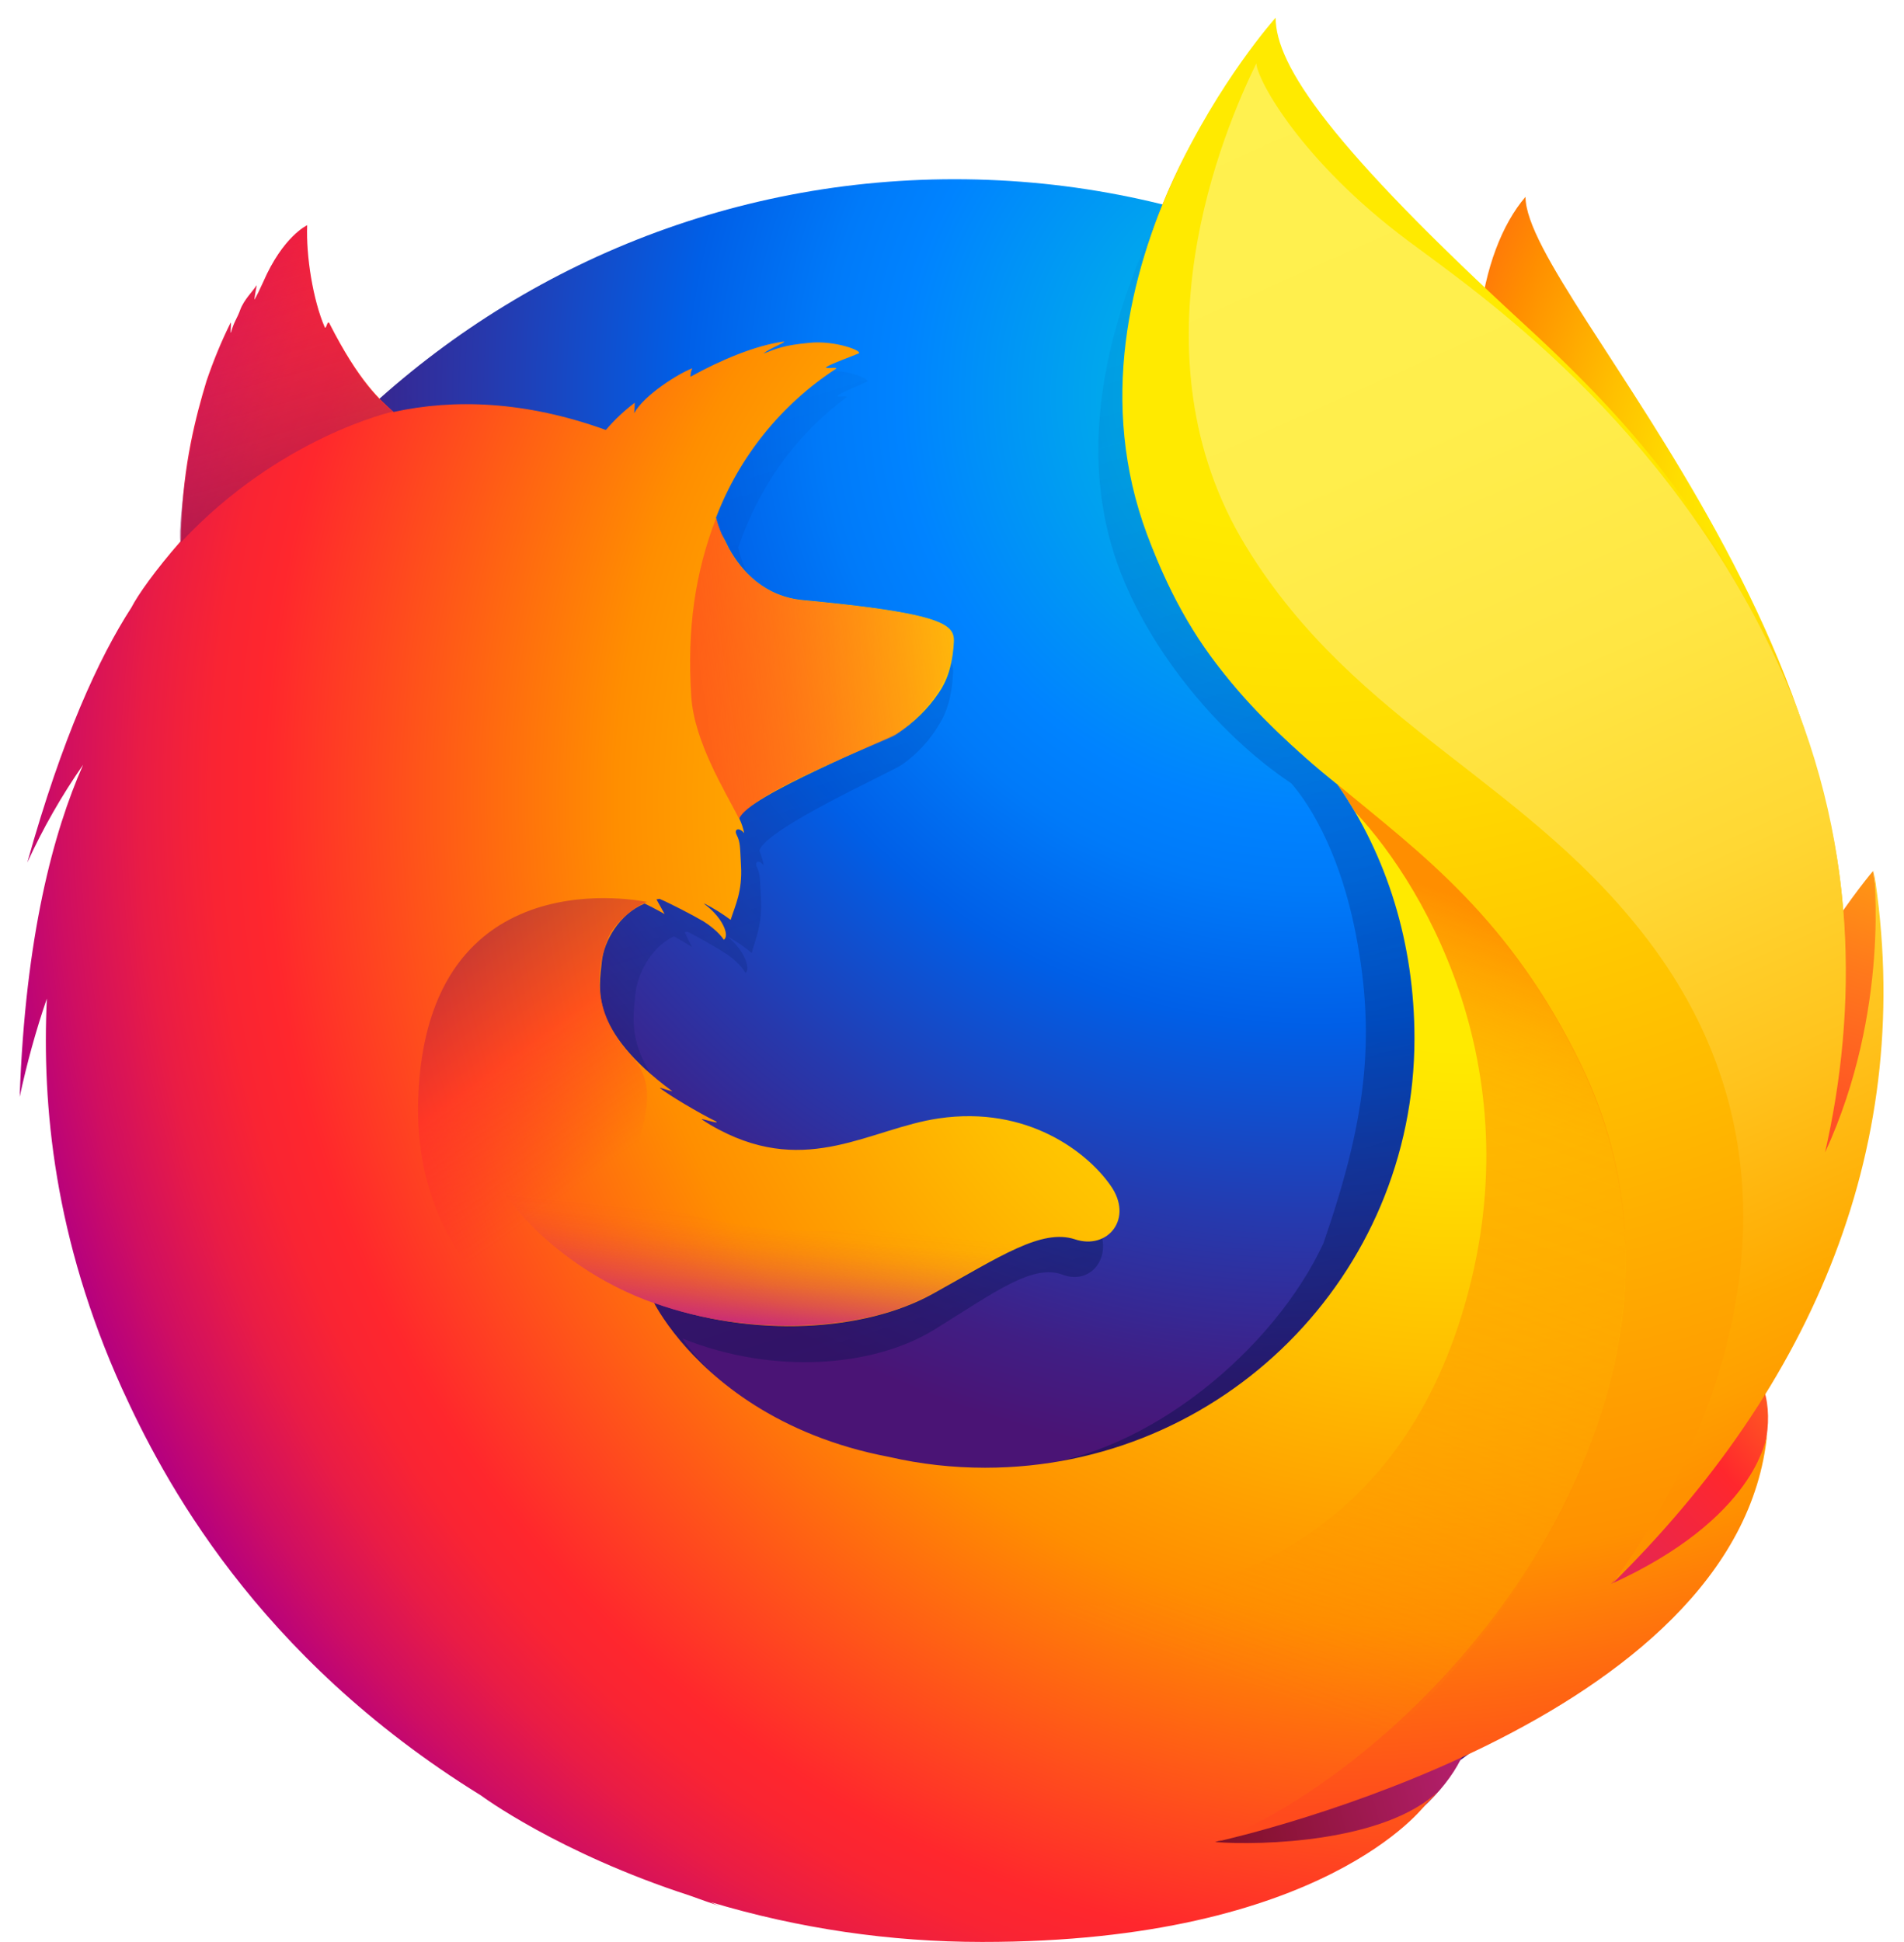 <?xml version="1.0" encoding="utf-8"?>
<!-- Generator: Adobe Illustrator 21.0.0, SVG Export Plug-In . SVG Version: 6.00 Build 0)  -->
<svg version="1.1" id="Vrstva_1" xmlns="http://www.w3.org/2000/svg" xmlns:xlink="http://www.w3.org/1999/xlink" x="0px" y="0px"
	 viewBox="0 0 1548.4 1578.8" style="enable-background:new 0 0 1548.4 1578.8;" xml:space="preserve">
<style type="text/css">
	.st0{fill:url(#SVGID_1_);}
	.st1{fill:url(#_Path__1_);}
	.st2{fill:url(#SVGID_2_);}
	.st3{fill:url(#SVGID_3_);}
	.st4{fill:url(#SVGID_4_);}
	.st5{fill:url(#SVGID_5_);}
	.st6{fill:url(#SVGID_6_);}
	.st7{fill:url(#SVGID_7_);}
	.st8{fill:url(#SVGID_8_);}
	.st9{fill:url(#SVGID_9_);}
	.st10{fill:url(#SVGID_10_);}
	.st11{fill:url(#SVGID_11_);}
	.st12{fill:url(#SVGID_12_);}
	.st13{fill:url(#SVGID_13_);}
</style>
<g>
	
		<radialGradient id="SVGID_1_" cx="-14110.533" cy="9720.579" r="716.805" fx="-14156.254" fy="9720.579" gradientTransform="matrix(0.762 3.400000e-02 5.000000e-02 -1.12 11726.043 11772.621)" gradientUnits="userSpaceOnUse">
		<stop  offset="4.500000e-02" style="stop-color:#FFEA00"/>
		<stop  offset="0.12" style="stop-color:#FFDE00"/>
		<stop  offset="0.254" style="stop-color:#FFBF00"/>
		<stop  offset="0.429" style="stop-color:#FF8E00"/>
		<stop  offset="0.769" style="stop-color:#FF272D"/>
		<stop  offset="0.872" style="stop-color:#E0255A"/>
		<stop  offset="0.953" style="stop-color:#CC2477"/>
		<stop  offset="1" style="stop-color:#C42482"/>
	</radialGradient>
	<path class="st0" d="M1240.6,160c-38.1,44.3-55.8,144.1-17.2,245.2c38.6,101.1,97.8,79.2,134.7,182.3c48.7,136.1,26,318.9,26,318.9
		s58.5,169.5,99.3-10.5C1573.7,557.7,1240.6,243.2,1240.6,160z"/>
	
		<radialGradient id="_Path__1_" cx="-7051.533" cy="9339.685" r="1257.903" gradientTransform="matrix(1.225 0 0 -1.225 9708.359 11762.567)" gradientUnits="userSpaceOnUse">
		<stop  offset="0" style="stop-color:#00CCDA"/>
		<stop  offset="0.22" style="stop-color:#0083FF"/>
		<stop  offset="0.261" style="stop-color:#007AF9"/>
		<stop  offset="0.33" style="stop-color:#0060E8"/>
		<stop  offset="0.333" style="stop-color:#005FE7"/>
		<stop  offset="0.438" style="stop-color:#2639AD"/>
		<stop  offset="0.522" style="stop-color:#401E84"/>
		<stop  offset="0.566" style="stop-color:#4A1475"/>
	</radialGradient>
	<path id="_Path_" class="st1" d="M776,1563.9c389.9,0,705.7-317.5,705.7-709.1s-315.8-709.1-705.3-709.1S71.1,463.2,71.1,854.8
		C70.3,1246.7,386.5,1563.9,776,1563.9z"/>
	
		<linearGradient id="SVGID_2_" gradientUnits="userSpaceOnUse" x1="875.528" y1="416.201" x2="571.178" y2="1411.784" gradientTransform="matrix(1 0 0 -1 0 1589.89)">
		<stop  offset="0" style="stop-color:#000F43;stop-opacity:0.4"/>
		<stop  offset="0.485" style="stop-color:#001962;stop-opacity:0.173"/>
		<stop  offset="1" style="stop-color:#002079;stop-opacity:0"/>
	</linearGradient>
	<path class="st2" d="M1304.8,1292c-15.3,10.8-31.3,20.4-47.9,28.9c22-32.3,42.4-65.7,60.9-100.1c15-16.6,28.8-32.8,40-50.3
		c5.5-8.6,11.6-19.2,18.1-31.5c39.6-71.4,83.3-186.9,84.5-305.6v-0.3c0-2.9,0-5.8,0-8.8c0.2-29.8-2.8-59.5-9.1-88.6
		c0.3,2.3,0.6,4.5,0.9,6.8c-0.4-1.7-0.6-3.5-1-5.3c0.6,3.2,1,6.4,1.6,9.5c8.1,68.7,2.3,135.7-26.5,185.1c-0.5,0.7-0.9,1.4-1.4,2.1
		c15-75.1,20-158,3.3-241c0,0-6.7-40.4-56.2-162.9c-28.5-70.5-79.2-128.3-124-170.4c-39.3-48.6-74.9-81.2-94.6-101.8
		c-41.1-43.2-58.3-75.6-65.3-96.8c-6.1-3.1-84.5-79.2-90.7-82.1c-34.2,53-141.8,218.9-90.6,373.8c23.2,70.2,81.8,143.1,143.2,184
		c2.7,3.1,36.5,39.8,52.6,122.7c16.6,85.6,7.9,152.4-26.3,251.2c-40.2,86.7-143.2,172.3-239.6,181.1
		c-206.2,18.7-281.6-103.5-281.6-103.5c73.7,29.5,155.1,23.3,204.6-7.2c49.9-30.9,80.1-53.8,104.6-44.7c24.2,9,43.4-17.1,26.1-44.1
		c-27.3-42-76.9-63.6-126.2-55c-50,8.1-95.7,47.7-161.2,9.4c-4.2-2.5-8.3-5.1-12.3-8c-4.3-2.8,14,4.3,9.8,1.1
		c-12.7-6.9-35.3-22-41.1-27.4c-1-0.9,9.9,3.5,8.9,2.6c-61.2-50.4-53.6-84.5-51.7-105.8c1.5-17.1,12.7-39,31.4-47.9
		c9.1,4.9,14.7,8.7,14.7,8.7s-3.9-7.9-5.9-12c0.7-0.3,1.4-0.2,2.2-0.5c7.4,3.6,23.8,12.9,32.4,18.5c11.2,7.9,14.8,15,14.8,15
		s3-1.6,0.8-8.5c-0.8-2.8-4.2-11.8-15.3-20.9l0.7,0.1c6.7,3.8,13,8.2,18.9,13.1c3.1-11.4,8.8-23.3,7.5-44.7
		c-0.8-15-0.4-18.9-3.1-24.7c-2.4-5,1.3-6.9,5.4-1.7c-0.7-4-1.9-8-3.5-11.8l0-0.4c5.1-17.9,108.5-64.3,116-69.8
		c12.4-8.7,22.7-20,30.4-33.1c5.8-9.2,10.1-22,11.1-41.5c0.6-14.1-6-23.4-110.5-34.4c-28.6-2.8-45.4-23.5-54.9-42.6
		c-1.7-4.1-3.5-7.8-5.3-11.6c-1.7-4.4-3.1-8.8-4.1-13.4c17.1-49.1,45.8-90.6,88-121.9c2.3-2.1-9.2,0.5-6.9-1.6
		c2.7-2.4,20.2-9.5,23.5-11.1c4-1.9-17.3-11-36.1-8.8c-19.2,2.2-23.3,4.5-33.5,8.8c4.2-4.2,17.8-9.8,14.6-9.7
		c-20.7,3.2-46.4,15.2-68.4,28.8c0-2.4,0.4-4.7,1.3-6.9c-10.2,4.3-35.4,21.9-42.7,36.8c0.3-2.9,0.5-5.7,0.4-8.6
		c-7.8,6.5-14.8,13.9-21,22l-0.4,0.3c-59.4-23.9-111.7-25.5-155.9-14.7c-9.7-9.7-14.4-2.6-36.4-51c-1.5-2.9,1.1,2.9,0,0
		c-3.6-9.4,2.2,12.5,0,0c-37,29.2-85.7,62.3-109.1,85.7c-0.3,0.9,27.3-7.8,0,0c-9.6,2.7-8.9,8.4-10.4,59.6c-0.3,3.9,0,8.2-0.4,11.7
		c-18.7,23.8-31.4,43.9-36.2,54.4c-24.2,41.6-50.8,106.5-76.5,209.1c11.4-27.8,25.1-54.6,41-80.1c-21.4,54.5-42.2,140-46.3,271.8
		c5.2-27.2,11.8-54.1,19.9-80.5c-5.1,109.3,13.8,218.4,55.2,319.6c14.8,36.3,39.4,91.3,81.1,151.7c131.2,138.1,316.3,224,521.2,224
		C980.7,1534.3,1172.8,1440.7,1304.8,1292z"/>
	
		<radialGradient id="SVGID_3_" cx="-7621.403" cy="7690.352" r="424.298" gradientTransform="matrix(1.219 0.123 0.123 -1.219 9938.803 11336.631)" gradientUnits="userSpaceOnUse">
		<stop  offset="3.000000e-03" style="stop-color:#FFEA00"/>
		<stop  offset="0.497" style="stop-color:#FF272D"/>
		<stop  offset="1" style="stop-color:#C42482"/>
	</radialGradient>
	<path class="st3" d="M1146.5,1392.3c258.9-30,373.6-296.8,226.4-302.1C1239.9,1086,1023.9,1406.5,1146.5,1392.3z"/>
	
		<radialGradient id="SVGID_4_" cx="-7659.791" cy="8097.203" r="708.543" gradientTransform="matrix(1.219 0.123 0.123 -1.219 9938.803 11336.631)" gradientUnits="userSpaceOnUse">
		<stop  offset="3.000000e-03" style="stop-color:#FFE900"/>
		<stop  offset="0.157" style="stop-color:#FFAF0E"/>
		<stop  offset="0.316" style="stop-color:#FF7A1B"/>
		<stop  offset="0.472" style="stop-color:#FF4E26"/>
		<stop  offset="0.621" style="stop-color:#FF2C2E"/>
		<stop  offset="0.762" style="stop-color:#FF1434"/>
		<stop  offset="0.892" style="stop-color:#FF0538"/>
		<stop  offset="1" style="stop-color:#FF0039"/>
	</radialGradient>
	<path class="st4" d="M1391.5,1035.7c178.1-103.7,131.7-327.6,131.7-327.6s-68.8,79.9-115.5,207.2
		C1361.6,1041.4,1284.4,1098.4,1391.5,1035.7z"/>
	
		<radialGradient id="SVGID_5_" cx="-7559.576" cy="7440.396" r="650.165" gradientTransform="matrix(1.219 0.123 0.123 -1.219 9938.803 11336.631)" gradientUnits="userSpaceOnUse">
		<stop  offset="3.000000e-03" style="stop-color:#FF272D"/>
		<stop  offset="0.497" style="stop-color:#C42482"/>
		<stop  offset="0.986" style="stop-color:#620700"/>
	</radialGradient>
	<path class="st5" d="M826,1524.8c248.4,79.3,461.8-116.4,330.3-181.7C1036.6,1284.2,708.1,1487.4,826,1524.8z"/>
	
		<radialGradient id="SVGID_6_" cx="1153.014" cy="949.03" r="1243.517" fx="1197.493" fy="927.045" gradientTransform="matrix(1 0 0 -1 0 1589.89)" gradientUnits="userSpaceOnUse">
		<stop  offset="0.156" style="stop-color:#FFEA00"/>
		<stop  offset="0.231" style="stop-color:#FFDE00"/>
		<stop  offset="0.365" style="stop-color:#FFBF00"/>
		<stop  offset="0.541" style="stop-color:#FF8E00"/>
		<stop  offset="0.763" style="stop-color:#FF272D"/>
		<stop  offset="0.796" style="stop-color:#F92433"/>
		<stop  offset="0.841" style="stop-color:#E91C45"/>
		<stop  offset="0.893" style="stop-color:#CF0E62"/>
		<stop  offset="0.935" style="stop-color:#B5007F"/>
	</radialGradient>
	<path class="st6" d="M1410,1130.8c6-8.5,14.2-35.8,21.4-48c43.9-70.8,44.2-127.2,44.2-128.5c26.5-132.3,24.1-186.3,7.8-286.2
		c-13.1-80.4-70.5-195.7-120.1-251.2c-51.2-57.2-15.1-38.5-64.7-80.3c-43.4-48.2-85.6-95.9-108.5-115
		c-165.8-138.6-162-168-158.8-173.1c-0.5,0.6-1.3,1.5-2.3,2.6c-2-7.8-3.3-14.4-3.3-14.4s-90.6,90.6-109.7,241.7
		c-12.5,98.6,24.5,201.4,77.9,267.1c27.8,34,59.3,65,93.8,92.2v0c40.4,58,62.6,129.6,62.6,206.5c0,192.8-156.3,349-349.2,349
		c-26.3,0-52.5-2.9-78.1-8.8c-91-17.3-143.5-63.2-169.7-94.4c-15-17.9-21.4-30.9-21.4-30.9c81.5,29.2,171.7,23.1,226.5-7.2
		c55.2-30.6,88.7-53.3,115.8-44.4c26.7,8.9,48-17,28.9-43.8c-18.7-26.8-67.4-65.1-139.7-54.5c-55.3,8.1-106,47.3-178.4,9.3
		c-4.7-2.4-9.2-5.1-13.6-8c-4.8-2.8,15.5,4.3,10.8,1.1c-14.1-6.9-39.1-21.8-45.5-27.1c-1.1-0.9,10.9,3.4,9.9,2.5
		c-67.8-50-59.3-83.8-57.2-105c1.7-16.9,14-38.7,34.8-47.5c10,4.9,16.3,8.6,16.3,8.6s-4.3-7.8-6.6-11.9c0.8-0.3,1.6-0.2,2.4-0.5
		c8.2,3.5,26.4,12.8,35.9,18.4c12.4,7.9,16.4,14.9,16.4,14.9s3.3-1.6,0.9-8.5c-0.9-2.8-4.7-11.8-17-20.8l0.8,0.1
		c7.3,3.7,14.3,8.1,20.9,13c3.5-11.3,9.7-23.1,8.4-44.3c-0.8-14.9-0.5-18.7-3.4-24.5c-2.6-4.9,1.5-6.9,6-1.7c-0.8-4-2.1-8-3.9-11.7
		l0-0.4c5.7-17.7,120.1-63.8,128.4-69.2c13.4-8.4,24.9-19.6,33.7-32.8c6.4-9.1,11.2-21.8,12.3-41.2c0.4-8.7-2.3-15.6-32.6-22.2
		c-18.2-4-46.3-7.8-89.7-11.9c-31.6-2.8-50.2-23.3-60.7-42.3c-1.9-4.1-3.9-7.8-5.9-11.5c-1.9-4.3-3.4-8.7-4.5-13.3
		c18.9-49.6,53-91.9,97.4-120.9c2.5-2.1-10.2,0.5-7.6-1.5c3-2.4,22.4-9.4,26-11c4.5-1.9-19.1-10.9-40-8.7
		c-21.2,2.1-25.7,4.4-37.1,8.7c4.7-4.2,19.7-9.7,16.2-9.7c-22.9,3.1-51.4,15.1-75.7,28.6c0-2.4,0.5-4.7,1.5-6.9
		c-11.3,4.3-39.2,21.7-47.3,36.5c0.3-2.8,0.5-5.7,0.5-8.5c-8.5,6.4-16.3,13.7-23.2,21.8l-0.4,0.3c-65.7-23.7-123.6-25.3-172.5-14.6
		c-10.7-9.6-27.9-24.2-52.3-72.2c-1.7-2.9-2.5,6-3.8,3.1c-9.5-22-15.2-57.9-14.2-82.7c0,0-19.6,8.9-35.8,46.2
		c-3,6.7-4.9,10.4-6.9,14.1c-0.9,1.1,2-12.2,1.5-11.5c-2.8,4.8-10.1,11.4-13.3,20.1c-2.2,6.4-5.3,10-7.3,17.9l-0.5,0.7
		c-0.2-2.3,0.6-9.7,0-8.2c-7.6,15.3-14.1,31.2-19.6,47.4c-8.7,28.7-18.9,67.7-20.5,118.5c-0.4,3.9,0,8.2-0.4,11.6
		c-20.7,23.6-34.8,43.6-40.1,53.9c-26.7,41.3-56.2,105.6-84.7,207.4c12.7-27.8,27.9-54.4,45.4-79.5C43.5,676.2,20.6,761,16,891.7
		c5.8-27,13.1-53.7,22.1-79.9c-4.1,87.1,6,195.1,61.1,317c32.7,71.7,108,217.2,291.9,330.8l0,0c0,0,62.6,46.6,170.1,81.5
		c7.9,2.9,16,5.7,24.2,8.5c-2.6-1-5.1-2.1-7.5-3.3c71.6,21.5,145.9,32.4,220.7,32.4c278.5,0.2,360.6-111.6,360.6-111.6
		s-0.3,0.2-0.8,0.6c3.9-3.7,7.7-7.5,11.4-11.5c-43.9,41.5-144.2,44.2-181.7,41.3c63.9-18.8,106-34.7,187.9-66
		c9.6-3.6,19.4-7.6,29.4-12.1c1.1-0.5,2.2-1,3.3-1.5c2-0.9,4-1.8,6-2.8c39.9-18.8,77.4-42.3,111.7-69.9
		c82.2-65.7,100.1-129.7,109.4-171.9c-1.3,4-5.4,13.5-8.2,19.6c-21.2,45.3-68.1,73.1-119.1,96.9c24.3-31.8,46.8-65,67.4-99.3
		C1392.4,1174,1397.6,1148.2,1410,1130.8z"/>
	
		<radialGradient id="SVGID_7_" cx="1059.454" cy="1573.431" r="1468.371" gradientTransform="matrix(1 0 0 -1 0 1589.89)" gradientUnits="userSpaceOnUse">
		<stop  offset="0.279" style="stop-color:#FFEA00"/>
		<stop  offset="0.402" style="stop-color:#FFDD00"/>
		<stop  offset="0.63" style="stop-color:#FFBA00"/>
		<stop  offset="0.856" style="stop-color:#FF9100"/>
		<stop  offset="0.933" style="stop-color:#FF6711"/>
		<stop  offset="0.994" style="stop-color:#FF4A1D"/>
	</radialGradient>
	<path class="st7" d="M1310,1287.8c33.5-36.9,63.6-79.2,86.4-127.1c58.7-123.3,149.4-328.4,77.9-542.6
		c-56.5-169.3-134-261.9-232.4-352.3c-159.8-146.8-204.5-212.4-204.5-251.4c0,0-184.6,205.7-104.5,420.3s244,206.7,352.4,430.6
		c127.6,263.5-103.3,551-294.2,631.5c11.7-2.6,424.4-96,446.1-332.1C1436.8,1169.2,1427.5,1234.5,1310,1287.8z"/>
	
		<linearGradient id="SVGID_8_" gradientUnits="userSpaceOnUse" x1="-8706.696" y1="7940.038" x2="-8254.616" y2="8055.273" gradientTransform="matrix(1.219 0.123 0.123 -1.219 9938.803 11336.631)">
		<stop  offset="0" style="stop-color:#C42482;stop-opacity:0.5"/>
		<stop  offset="0.474" style="stop-color:#FF272D;stop-opacity:0.5"/>
		<stop  offset="0.486" style="stop-color:#FF2C2C;stop-opacity:0.513"/>
		<stop  offset="0.675" style="stop-color:#FF7A1A;stop-opacity:0.72"/>
		<stop  offset="0.829" style="stop-color:#FFB20D;stop-opacity:0.871"/>
		<stop  offset="0.942" style="stop-color:#FFD605;stop-opacity:0.964"/>
		<stop  offset="1" style="stop-color:#FFE302"/>
	</linearGradient>
	<path class="st8" d="M775.3,522.2c0.6-13.9-6.6-23.3-121.9-34.1c-47.4-4.4-65.6-48.2-71.1-66.7c-16.9,43.8-23.8,89.8-20.1,145.4
		c2.6,36.4,27,75.5,38.7,98.5c0,0,2.6-3.4,3.8-4.6c22-22.9,114.4-57.9,123-62.9C737.3,591.8,773.7,565.2,775.3,522.2z"/>
	
		<linearGradient id="SVGID_9_" gradientUnits="userSpaceOnUse" x1="294.798" y1="2416.859" x2="208.039" y2="2639.189" gradientTransform="matrix(0.995 0.1 0.1 -0.995 -290.538 2802.817)">
		<stop  offset="0" style="stop-color:#891551;stop-opacity:0.6"/>
		<stop  offset="1" style="stop-color:#C42482;stop-opacity:0"/>
	</linearGradient>
	<path class="st9" d="M267.7,263.2c-1.7-2.9-2.5,6-3.8,3.1c-9.5-22-15.2-57.6-13.9-82.7c0,0-19.6,8.9-35.8,46.2
		c-3,6.7-4.9,10.4-6.9,14.1c-0.9,1.1,2-12.2,1.5-11.5c-2.8,4.8-10.1,11.4-13.3,19.7c-2.6,6.7-5.3,10.4-7.3,18.7
		c-0.6,2.3,0.6-10.1,0.1-8.6c-37.7,72.9-44.9,183-40.9,178.4c80.3-85.7,172.2-106,172.2-106C309.9,327.3,288.6,306.5,267.7,263.2
		L267.7,263.2z"/>
	
		<linearGradient id="SVGID_10_" gradientUnits="userSpaceOnUse" x1="128.731" y1="497.739" x2="278.345" y2="327.809" gradientTransform="matrix(0.995 0.1 0.1 -0.995 188.597 1242.405)">
		<stop  offset="5.000000e-03" style="stop-color:#891551;stop-opacity:0.5"/>
		<stop  offset="0.484" style="stop-color:#FF272D;stop-opacity:0.5"/>
		<stop  offset="1" style="stop-color:#FF272D;stop-opacity:0"/>
	</linearGradient>
	<path class="st10" d="M572.2,1159.2c-110.8-47.3-236.9-114.1-232.1-265.7c6.5-199.7,186.2-160.2,186.2-160.2
		c-6.8,1.7-24.9,14.6-31.3,28.3c-6.8,17.2-19.2,56.1,18.4,96.8c59,63.9-121.1,151.6,156.9,317.3
		C677.2,1179.5,605,1173.4,572.2,1159.2L572.2,1159.2z"/>
	
		<linearGradient id="SVGID_11_" gradientUnits="userSpaceOnUse" x1="411.752" y1="202.429" x2="411.858" y2="321.316" gradientTransform="matrix(0.995 0.1 0.1 -0.995 188.597 1242.405)">
		<stop  offset="0" style="stop-color:#C42482"/>
		<stop  offset="8.299999e-02" style="stop-color:#C42482;stop-opacity:0.81"/>
		<stop  offset="0.206" style="stop-color:#C42482;stop-opacity:0.565"/>
		<stop  offset="0.328" style="stop-color:#C42482;stop-opacity:0.362"/>
		<stop  offset="0.447" style="stop-color:#C42482;stop-opacity:0.204"/>
		<stop  offset="0.562" style="stop-color:#C42482;stop-opacity:9.100000e-02"/>
		<stop  offset="0.673" style="stop-color:#C42482;stop-opacity:2.300000e-02"/>
		<stop  offset="0.773" style="stop-color:#C42482;stop-opacity:0"/>
	</linearGradient>
	<path class="st11" d="M532.8,1059.7c78.6,27.4,170.2,22.6,225-7.7c36.7-20.4,83.8-53.2,112.8-45.1c-25.1-9.9-44.1-14.5-66.9-15.7
		c-3.9,0-8.6-0.1-12.8-0.5c-8.4,0-16.7,0.4-25.1,1.4c-14.1,1.3-29.8,10.2-44.1,8.8c-0.8-0.1,13.8-6,12.6-5.7
		c-7.6,1.6-15.8,1.9-24.4,3c-5.5,0.6-10.3,1.3-15.7,1.5c-163.7,13.9-302.1-88.7-302.1-88.7C380.3,950.6,444.8,1029.1,532.8,1059.7
		L532.8,1059.7z"/>
	
		<linearGradient id="SVGID_12_" gradientUnits="userSpaceOnUse" x1="1002.525" y1="1518.056" x2="1488.46" y2="431.43" gradientTransform="matrix(1 0 0 -1 0 1589.89)">
		<stop  offset="0" style="stop-color:#FFF14F"/>
		<stop  offset="0.268" style="stop-color:#FFEE4C"/>
		<stop  offset="0.452" style="stop-color:#FFE643"/>
		<stop  offset="0.612" style="stop-color:#FFD834"/>
		<stop  offset="0.757" style="stop-color:#FFC41E"/>
		<stop  offset="0.892" style="stop-color:#FFAB02"/>
		<stop  offset="0.902" style="stop-color:#FFA900"/>
		<stop  offset="0.949" style="stop-color:#FFA000"/>
		<stop  offset="1" style="stop-color:#FF9100"/>
	</linearGradient>
	<path class="st12" d="M1309.7,1288.9c165.6-162.6,249.4-360.2,214-581.9c0,0,14.1,113.7-39.5,229.9
		c25.8-113.5,28.8-254.6-39.7-400.6c-91.4-195-241.7-297.5-299.1-340.3c-87-64.8-123-130.9-123.7-144.5
		c-26,53.2-104.6,235.6-8.4,392.7c90,147.2,231.9,190.8,331.2,325.8C1527.4,1018.6,1309.7,1288.9,1309.7,1288.9z"/>
	
		<linearGradient id="SVGID_13_" gradientUnits="userSpaceOnUse" x1="1098.477" y1="893.118" x2="868.294" y2="275.08" gradientTransform="matrix(1 0 0 -1 0 1589.89)">
		<stop  offset="0" style="stop-color:#FF8E00"/>
		<stop  offset="4.000000e-02" style="stop-color:#FF8E00;stop-opacity:0.858"/>
		<stop  offset="8.400000e-02" style="stop-color:#FF8E00;stop-opacity:0.729"/>
		<stop  offset="0.13" style="stop-color:#FF8E00;stop-opacity:0.628"/>
		<stop  offset="0.178" style="stop-color:#FF8E00;stop-opacity:0.557"/>
		<stop  offset="0.227" style="stop-color:#FF8E00;stop-opacity:0.514"/>
		<stop  offset="0.282" style="stop-color:#FF8E00;stop-opacity:0.5"/>
		<stop  offset="0.389" style="stop-color:#FF8E00;stop-opacity:0.478"/>
		<stop  offset="0.524" style="stop-color:#FF8E00;stop-opacity:0.416"/>
		<stop  offset="0.676" style="stop-color:#FF8E00;stop-opacity:0.314"/>
		<stop  offset="0.838" style="stop-color:#FF8E00;stop-opacity:0.172"/>
		<stop  offset="1" style="stop-color:#FF8E00;stop-opacity:0"/>
	</linearGradient>
	<path class="st13" d="M1286,865.8c-57.9-119.6-130.1-171.7-198.4-228.2c7.9,11.1,9.9,15.1,14.3,22.3
		c60.1,64.1,148.8,220.4,84.4,416.7C1065.1,1446,580.3,1272,529.5,1223.2c20.6,213.8,378.4,316.1,611.4,177.5
		C1273.5,1275.1,1380.8,1061.8,1286,865.8z"/>
</g>
</svg>
